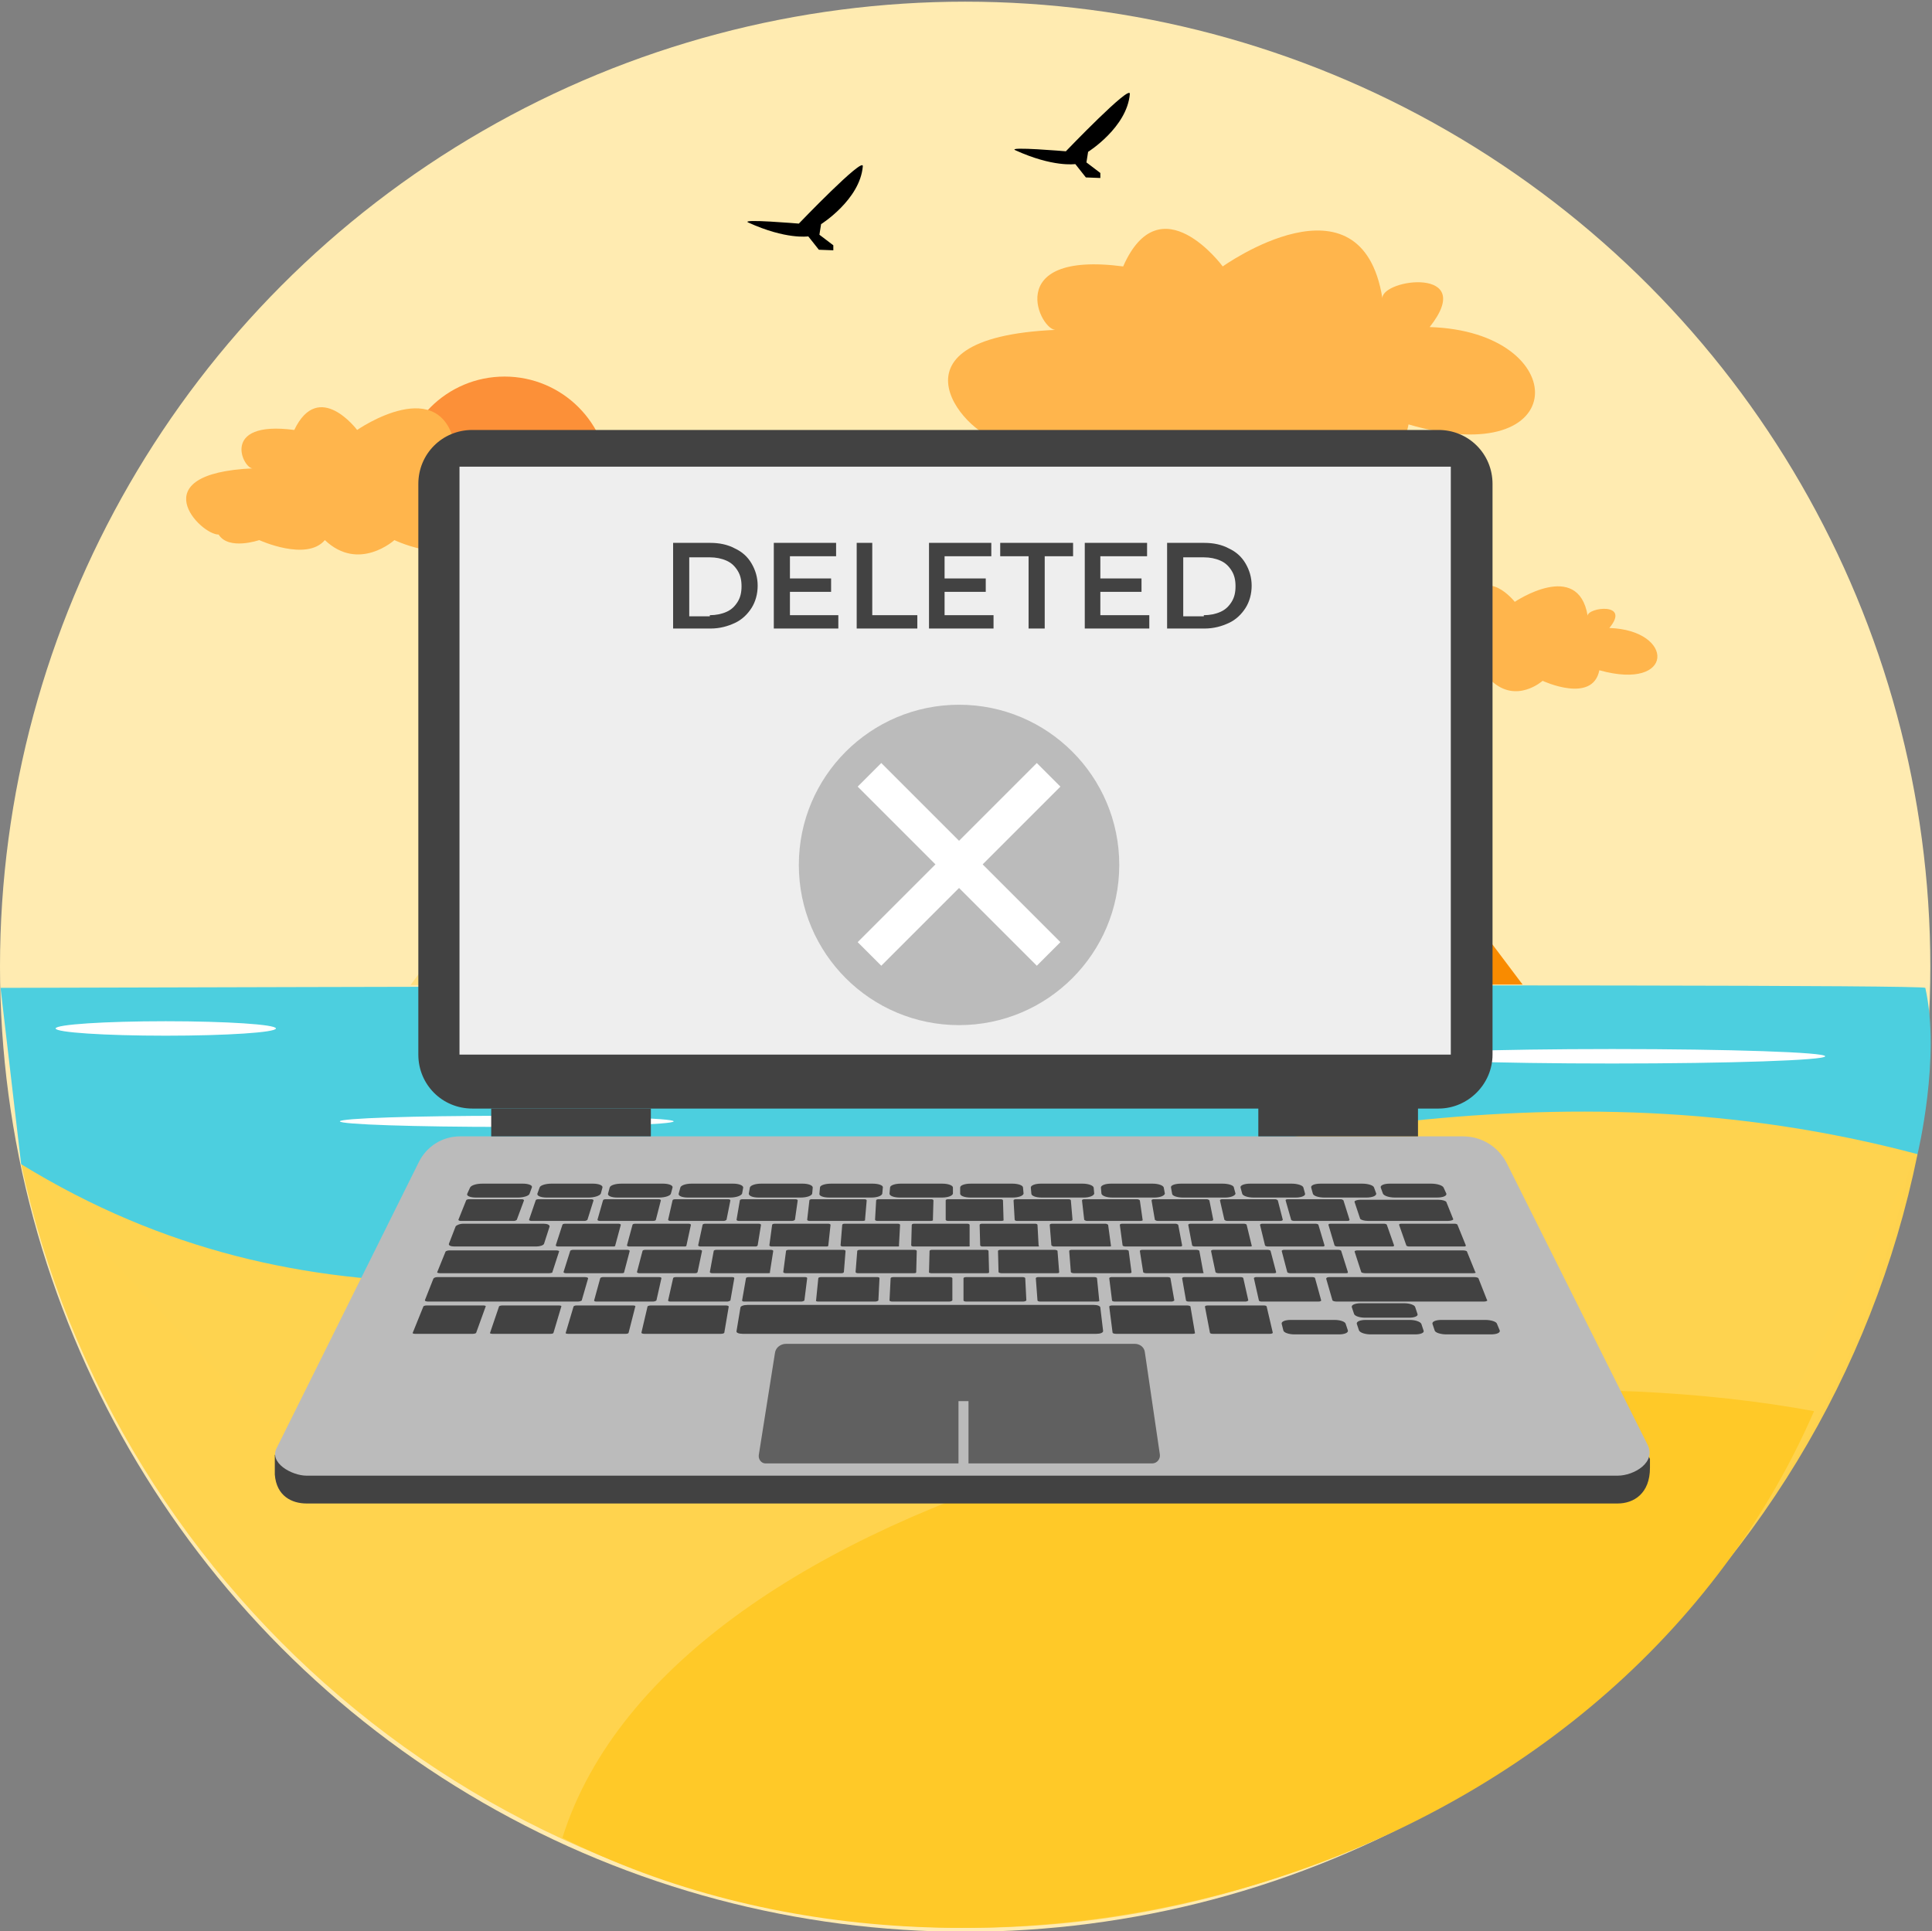 <?xml version="1.0" encoding="utf-8"?>
<!-- Generator: Adobe Illustrator 22.0.1, SVG Export Plug-In . SVG Version: 6.00 Build 0)  -->
<svg version="1.1" id="Layer_1" xmlns="http://www.w3.org/2000/svg" xmlns:xlink="http://www.w3.org/1999/xlink" x="0px" y="0px"
	 viewBox="0 0 347.3 347.2" style="enable-background:new 0 0 347.3 347.2;" xml:space="preserve">
<rect x="0" y="0" width="347.3" height="347.2" fill="#808080" stroke="none"/>
<style type="text/css">
	.st0{fill:#FFEBB1;}
	.st1{fill:#4CCFDF;}
	.st2{fill:#FFFFFF;}
	.st3{opacity:0.99;fill:#FFD34E;enable-background:new    ;}
	.st4{fill:#FFC928;}
	.st5{fill:#FFDF81;}
	.st6{fill:#F98B00;}
	.st7{fill:#903B13;}
	.st8{display:none;}
	.st9{fill:#FC9038;}
	.st10{fill:#FFB54C;}
	.st11{fill:#424242;}
	.st12{fill:#BBBBBB;}
	.st13{fill:#EEEEEE;}
	.st14{fill:#606060;}
	.st15{fill:none;stroke:#FFFFFF;stroke-width:6;stroke-miterlimit:10;}
	.st16{enable-background:new    ;}
</style>
<g id="Vector">
	<circle class="st0" cx="173.5" cy="173.8" r="173.5"/>
	<g id="sea">
		<path class="st1" d="M0.1,177.6c0,0,345-1,346,0c2.8,12.5-1.4,29.9-1.4,29.9l-21.6,42.3l-275.5,5.8L3.8,209.3L0.1,177.6z"/>
		<ellipse class="st2" cx="29.8" cy="184.9" rx="19.8" ry="1.3"/>
		<ellipse class="st2" cx="91.1" cy="201.6" rx="30" ry="1"/>
		<ellipse class="st2" cx="176.6" cy="189.9" rx="21" ry="1.3"/>
		<ellipse class="st2" cx="289.8" cy="189.9" rx="38.3" ry="1.3"/>
		<ellipse class="st2" cx="134.1" cy="211.4" rx="21.5" ry="1.3"/>
	</g>
	<path class="st3" d="M344.7,207.5c-16.2,79.4-86.5,139.1-170.6,139.1c-83.6,0-153.4-58.8-170.3-137.3
		C105.9,272,213.6,172.6,344.7,207.5z"/>
	<path class="st4" d="M101.1,330.4c19.9-63.2,145.2-91.4,225-76.7C288.9,339,176.1,368.1,101.1,330.4z"/>
	<g id="mountains">
		<polygon class="st5" points="73.8,177.1 134.8,94.1 134.8,133.4 143.6,138.1 127.1,146.9 139.8,152.1 132.6,158.1 142.1,177.1 		
			"/>
		<polygon class="st6" points="143.6,177.1 166.6,145.1 134.8,94.1 134.8,133.4 143.6,138.1 127.1,146.9 139.8,152.1 132.6,158.1 
			142.1,177.1 		"/>
		<polygon class="st5" points="142.7,177 171.9,137.3 179.4,147.5 214.9,98.8 214.9,147.8 227.6,154 202.6,164.8 222.4,172.6 
			216.4,177 		"/>
		<polygon class="st6" points="273.7,177 214.9,98.8 214.9,147.8 227.6,154 202.6,164.8 222.4,172.6 216.4,177 		"/>
	</g>
	<path id="ship" class="st7" d="M144.7,186.4l2.1,2.9h27.8v-2.9h-13.9l-0.3-2.4h4.5l-0.3-1h5.6c0,0-0.4-12.3-8.6-20
		c0.5,5.5,0.8,12.4,0.8,12.4l-2,0.3c0,0,3.1-18.5,0.6-23.6c-17.4,13.2-16.4,31.6-16.4,31.6l14.9,0.3v2.5L144.7,186.4z"/>
	<path id="bird" class="st8" d="M165.5,104c-1.5-0.7,9.1,0.2,9.1,0.2s11.7-12.2,11.5-10.3c-0.5,6-7.5,10.4-7.5,10.4l-0.3,1.9
		l2.4,1.9v0.9l-2.6-0.1l-1.9-2.4C176.2,106.5,172.3,107.1,165.5,104z"/>
	<path id="bird_1_" d="M134.5,40c-1.5-0.7,9.1,0.2,9.1,0.2s11.7-12.2,11.5-10.3c-0.5,6-7.5,10.4-7.5,10.4l-0.3,1.9l2.5,1.9V45
		l-2.6-0.1l-1.9-2.4C145.2,42.5,141.3,43.1,134.5,40z"/>
	<path id="bird_2_" d="M182.5,27c-1.5-0.7,9.1,0.2,9.1,0.2s11.7-12.2,11.5-10.3c-0.5,6-7.5,10.4-7.5,10.4l-0.3,1.9l2.5,1.9V32
		l-2.6-0.1l-1.9-2.4C193.2,29.5,189.3,30.1,182.5,27z"/>
	<circle id="sun" class="st9" cx="90.7" cy="86.5" r="18.8"/>
	<path id="cloud" class="st10" d="M64.2,77.3c0,0,15.4-10.7,17.7,3.4c0-2.1,10.6-3.4,5.2,3.1c15.9,0.5,16,15.8-2.4,10.6
		c-1.6,8.5-13.8,2.7-13.8,2.7s-6.4,5.8-12.5,0c-3.3,3.9-11.8,0-11.8,0s-5.5,1.9-7.3-1c-3.2,0.1-14.2-11,6.2-11.9
		c-1.7,0.3-6.2-8.7,7.4-6.9C57.3,68.1,64.2,77.3,64.2,77.3z"/>
	<path id="cloud_1_" class="st10" d="M272.3,108.2c0,0,11.4-7.7,13.1,2.5c0-1.5,7.8-2.5,3.9,2.2c11.8,0.4,11.8,11.4-1.8,7.6
		c-1.2,6.1-10.2,1.9-10.2,1.9s-4.7,4.2-9.2,0c-2.5,2.8-8.7,0-8.7,0s-4,1.4-5.4-0.7c-2.3,0.1-10.5-7.9,4.6-8.6
		c-1.3,0.2-4.6-6.2,5.5-4.9C267.1,101.6,272.3,108.2,272.3,108.2z"/>
	<path id="cloud_2_" class="st10" d="M219.8,47.9c0,0,24.9-17.8,28.7,5.7c0-3.5,17.1-5.7,8.5,5.2c25.8,0.8,25.9,26.2-3.8,17.5
		c-2.6,14.1-22.4,4.4-22.4,4.4s-10.3,9.6-20.2,0c-5.4,6.5-19.1,0-19.1,0s-8.8,3.2-11.7-1.7c-5.1,0.2-22.9-18.3,10.1-19.7
		c-2.8,0.5-10.1-14.3,12-11.4C208.6,32.7,219.8,47.9,219.8,47.9z"/>
</g>
<g id="laptop">
	<path class="st11" d="M290.8,270.3H55.1c-2.6,0-5.4-1.3-5.7-5.2v-3.5l25.8-47.7c1.4-2.8,4.2-4.6,7.4-4.6H263
		c3.4,0,10.8,6.6,12.3,9.6l21.3,43.4v1.6C296.6,268.5,293.7,270.3,290.8,270.3z"/>
	<path class="st12" d="M290.8,265.3H55.1c-2.6,0-6.9-2.3-5.3-5.1l25.5-51.3c1.4-2.8,4.2-4.6,7.4-4.6H263c3.4,0,6.4,1.9,7.9,4.9
		l25.2,50.4C297.9,262.9,293.7,265.3,290.8,265.3z"/>
	<path class="st11" d="M258.6,199.3H84.9c-5.4,0-9.7-4.3-9.7-9.7V87c0-5.4,4.3-9.7,9.7-9.7h173.7c5.4,0,9.7,4.3,9.7,9.7v102.6
		C268.3,194.9,263.9,199.3,258.6,199.3z"/>
	<rect x="82.6" y="83.9" class="st13" width="178.2" height="105.7"/>
	<path class="st11" d="M93.1,215.3h-7.5c-1.1,0-1.8-0.3-1.6-0.7l0.5-1.1c0.2-0.4,1.1-0.7,2.2-0.7H94c1,0,1.8,0.3,1.6,0.7l-0.4,1.1
		C95.1,215,94.1,215.3,93.1,215.3z"/>
	<path class="st11" d="M105.8,215.3h-7.5c-1.1,0-1.8-0.3-1.7-0.7l0.4-1.1c0.1-0.4,1.1-0.7,2.1-0.7h7.5c1,0,1.8,0.3,1.7,0.7l-0.3,1.1
		C107.8,215,106.8,215.3,105.8,215.3z"/>
	<path class="st11" d="M118.5,215.3H111c-1.1,0-1.8-0.3-1.7-0.7l0.3-1.1c0.1-0.4,1-0.7,2.1-0.7h7.5c1,0,1.8,0.3,1.7,0.7l-0.3,1.1
		C120.5,215,119.5,215.3,118.5,215.3z"/>
	<path class="st11" d="M131.2,215.3h-7.5c-1.1,0-1.8-0.3-1.7-0.7l0.3-1.1c0.1-0.4,1-0.7,2-0.7h7.5c1,0,1.8,0.3,1.8,0.7l-0.2,1.1
		C133.2,215,132.3,215.3,131.2,215.3z"/>
	<path class="st11" d="M143.9,215.3h-7.5c-1.1,0-1.8-0.3-1.8-0.7l0.2-1.1c0.1-0.4,1-0.7,2-0.7h7.5c1,0,1.8,0.3,1.8,0.7l-0.1,1.1
		C145.9,215,145,215.3,143.9,215.3z"/>
	<path class="st11" d="M156.6,215.3h-7.5c-1.1,0-1.9-0.3-1.8-0.7l0.1-1.1c0-0.4,0.9-0.7,2-0.7h7.5c1,0,1.9,0.3,1.8,0.7l-0.1,1.1
		C158.5,215,157.7,215.3,156.6,215.3z"/>
	<path class="st11" d="M169.3,215.3h-7.5c-1.1,0-1.9-0.3-1.9-0.7l0.1-1.1c0-0.4,0.9-0.7,1.9-0.7h7.5c1,0,1.9,0.3,1.9,0.7v1.1
		C171.2,215,170.4,215.3,169.3,215.3z"/>
	<path class="st11" d="M182,215.3h-7.5c-1.1,0-1.9-0.3-1.9-0.7v-1.1c0-0.4,0.8-0.7,1.9-0.7h7.5c1,0,1.9,0.3,1.9,0.7l0.1,1.1
		C183.9,215,183.1,215.3,182,215.3z"/>
	<path class="st11" d="M194.8,215.3h-7.5c-1.1,0-1.9-0.3-1.9-0.7l-0.1-1.1c0-0.4,0.8-0.7,1.8-0.7h7.5c1,0,1.9,0.3,2,0.7l0.1,1.1
		C196.6,215,195.8,215.3,194.8,215.3z"/>
	<path class="st11" d="M207.5,215.3H200c-1.1,0-1.9-0.3-2-0.7l-0.1-1.1c0-0.4,0.8-0.7,1.8-0.7h7.5c1,0,1.9,0.3,2,0.7l0.2,1.1
		C209.3,215,208.5,215.3,207.5,215.3z"/>
	<path class="st11" d="M220.2,215.3h-7.5c-1.1,0-2-0.3-2-0.7l-0.2-1.1c-0.1-0.4,0.7-0.7,1.8-0.7h7.5c1,0,2,0.3,2,0.7l0.3,1.1
		C222,215,221.2,215.3,220.2,215.3z"/>
	<path class="st11" d="M232.9,215.3h-7.5c-1.1,0-2-0.3-2.1-0.7l-0.3-1.1c-0.1-0.4,0.7-0.7,1.7-0.7h7.5c1,0,2,0.3,2.1,0.7l0.3,1.1
		C234.7,215,233.9,215.3,232.9,215.3z"/>
	<path class="st11" d="M245.6,215.3h-7.5c-1.1,0-2-0.3-2.1-0.7l-0.3-1.1c-0.1-0.4,0.6-0.7,1.7-0.7h7.5c1,0,2,0.3,2.1,0.7l0.4,1.1
		C247.4,215,246.7,215.3,245.6,215.3z"/>
	<path class="st11" d="M258.3,215.3h-7.5c-1.1,0-2-0.3-2.2-0.7l-0.4-1.1c-0.1-0.4,0.6-0.7,1.6-0.7h7.5c1,0,2,0.3,2.2,0.7l0.5,1.1
		C260.1,215,259.4,215.3,258.3,215.3z"/>
	<path class="st11" d="M92.4,219.5h-9.6c-0.2,0-0.4-0.1-0.4-0.2l1.4-3.5c0-0.1,0.3-0.2,0.5-0.2h9.5c0.2,0,0.4,0.1,0.4,0.2l-1.3,3.5
		C92.8,219.4,92.6,219.5,92.4,219.5z"/>
	<path class="st11" d="M110.1,224.1h-9.8c-0.2,0-0.4-0.1-0.4-0.2l1.2-3.7c0-0.1,0.2-0.2,0.5-0.2h9.6c0.2,0,0.4,0.1,0.4,0.2l-1,3.7
		C110.6,224.1,110.4,224.1,110.1,224.1z"/>
	<path class="st11" d="M111.7,228.9h-10c-0.2,0-0.4-0.1-0.4-0.2l1.2-3.8c0-0.1,0.3-0.2,0.5-0.2h9.8c0.2,0,0.4,0.1,0.4,0.2l-1,3.8
		C112.2,228.9,112,228.9,111.7,228.9z"/>
	<path class="st11" d="M117.4,234h-10.2c-0.3,0-0.4-0.1-0.4-0.2l1.1-4c0-0.1,0.3-0.2,0.5-0.2h10.1c0.3,0,0.4,0.1,0.4,0.2l-0.9,4
		C117.9,233.9,117.6,234,117.4,234z"/>
	<path class="st11" d="M85,239.8H74.6c-0.3,0-0.5-0.1-0.4-0.2l1.9-4.7c0-0.1,0.3-0.2,0.6-0.2h10.2c0.3,0,0.5,0.1,0.4,0.2l-1.7,4.7
		C85.6,239.7,85.3,239.8,85,239.8z"/>
	<path class="st11" d="M99,239.8H88.5c-0.3,0-0.5-0.1-0.4-0.2l1.6-4.7c0-0.1,0.3-0.2,0.6-0.2h10.2c0.3,0,0.5,0.1,0.4,0.2l-1.4,4.7
		C99.5,239.7,99.3,239.8,99,239.8z"/>
	<path class="st11" d="M112.5,239.8h-10.4c-0.3,0-0.5-0.1-0.4-0.2l1.4-4.7c0-0.1,0.3-0.2,0.5-0.2h10.2c0.3,0,0.5,0.1,0.4,0.2
		l-1.2,4.7C113,239.7,112.8,239.8,112.5,239.8z"/>
	<path class="st11" d="M129.6,239.8h-13.8c-0.3,0-0.5-0.1-0.5-0.2l1.1-4.7c0-0.1,0.3-0.2,0.6-0.2h13.5c0.3,0,0.5,0.1,0.5,0.2
		l-0.8,4.7C130.2,239.7,129.9,239.8,129.6,239.8z"/>
	<path class="st11" d="M214.4,239.8h-13.8c-0.3,0-0.6-0.1-0.6-0.2l-0.6-4.7c0-0.1,0.2-0.2,0.5-0.2h13.5c0.3,0,0.6,0.1,0.6,0.2
		l0.8,4.7C214.9,239.7,214.7,239.8,214.4,239.8z"/>
	<path class="st11" d="M228.3,239.8H218c-0.3,0-0.5-0.1-0.5-0.2l-0.9-4.7c0-0.1,0.2-0.2,0.5-0.2h10.1c0.3,0,0.5,0.1,0.5,0.2l1.1,4.7
		C228.8,239.7,228.6,239.8,228.3,239.8z"/>
	<path class="st11" d="M197.1,239.8h-63.6c-0.7,0-1.2-0.2-1.1-0.5l0.7-4.2c0-0.3,0.6-0.5,1.3-0.5h62.2c0.7,0,1.2,0.2,1.2,0.5
		l0.5,4.2C198.3,239.6,197.8,239.8,197.1,239.8z"/>
	<path class="st11" d="M130.7,234h-10.2c-0.3,0-0.4-0.1-0.4-0.2l0.9-4c0-0.1,0.2-0.2,0.5-0.2h10.1c0.3,0,0.4,0.1,0.4,0.2l-0.7,4
		C131.2,233.9,130.9,234,130.7,234z"/>
	<path class="st11" d="M144,234h-10.2c-0.3,0-0.4-0.1-0.4-0.2l0.7-4c0-0.1,0.2-0.2,0.5-0.2h10.1c0.3,0,0.4,0.1,0.4,0.2l-0.5,4
		C144.5,233.9,144.3,234,144,234z"/>
	<path class="st11" d="M157.3,234h-10.2c-0.3,0-0.5-0.1-0.4-0.2l0.4-4c0-0.1,0.2-0.2,0.5-0.2h10.1c0.3,0,0.4,0.1,0.4,0.2l-0.2,4
		C157.8,233.9,157.6,234,157.3,234z"/>
	<path class="st11" d="M170.6,234h-10.2c-0.3,0-0.5-0.1-0.5-0.2l0.2-4c0-0.1,0.2-0.2,0.5-0.2h10.1c0.3,0,0.5,0.1,0.5,0.2v4
		C171.1,233.9,170.9,234,170.6,234z"/>
	<path class="st11" d="M183.9,234h-10.2c-0.3,0-0.5-0.1-0.5-0.2v-4c0-0.1,0.2-0.2,0.5-0.2h10.1c0.3,0,0.5,0.1,0.5,0.2l0.2,4
		C184.4,233.9,184.2,234,183.9,234z"/>
	<path class="st11" d="M197.2,234H187c-0.3,0-0.5-0.1-0.5-0.2l-0.3-4c0-0.1,0.2-0.2,0.4-0.2h10.1c0.3,0,0.5,0.1,0.5,0.2l0.4,4
		C197.7,233.9,197.5,234,197.2,234z"/>
	<path class="st11" d="M210.6,234h-10.2c-0.3,0-0.5-0.1-0.5-0.2l-0.5-4c0-0.1,0.2-0.2,0.4-0.2h10.1c0.3,0,0.5,0.1,0.5,0.2l0.7,4
		C211,233.9,210.8,234,210.6,234z"/>
	<path class="st11" d="M223.9,234h-10.2c-0.3,0-0.5-0.1-0.5-0.2l-0.7-4c0-0.1,0.2-0.2,0.4-0.2H223c0.3,0,0.5,0.1,0.5,0.2l0.9,4
		C224.3,233.9,224.1,234,223.9,234z"/>
	<path class="st11" d="M240.7,239.9h-8c-1,0-1.9-0.3-2-0.7l-0.3-1.2c-0.1-0.4,0.6-0.7,1.6-0.7h7.9c1,0,1.9,0.3,2,0.7l0.4,1.2
		C242.4,239.6,241.7,239.9,240.7,239.9z"/>
	<path class="st11" d="M254.4,239.9h-8c-1,0-1.9-0.3-2.1-0.7l-0.4-1.2c-0.1-0.4,0.6-0.7,1.6-0.7h7.9c1,0,1.9,0.3,2.1,0.7l0.4,1.2
		C256.1,239.6,255.4,239.9,254.4,239.9z"/>
	<path class="st11" d="M253.3,236.9h-7.9c-1,0-1.9-0.3-2-0.7L243,235c-0.1-0.4,0.6-0.7,1.6-0.7h7.8c1,0,1.9,0.3,2,0.7l0.4,1.2
		C255,236.6,254.3,236.9,253.3,236.9z"/>
	<path class="st11" d="M268,239.9h-8c-1,0-2-0.3-2.1-0.7l-0.4-1.2c-0.1-0.4,0.6-0.7,1.6-0.7h7.9c1,0,2,0.3,2.1,0.7l0.5,1.2
		C269.7,239.6,269.1,239.9,268,239.9z"/>
	<path class="st11" d="M124.9,228.9h-10c-0.2,0-0.4-0.1-0.4-0.2l1-3.8c0-0.1,0.2-0.2,0.5-0.2h9.8c0.2,0,0.4,0.1,0.4,0.2l-0.8,3.8
		C125.3,228.9,125.1,228.9,124.9,228.9z"/>
	<path class="st11" d="M138,228.9h-10c-0.2,0-0.4-0.1-0.4-0.2l0.7-3.8c0-0.1,0.2-0.2,0.5-0.2h9.8c0.2,0,0.4,0.1,0.4,0.2l-0.6,3.8
		C138.5,228.9,138.3,228.9,138,228.9z"/>
	<path class="st11" d="M151.2,228.9h-10c-0.2,0-0.4-0.1-0.4-0.2l0.5-3.8c0-0.1,0.2-0.2,0.5-0.2h9.8c0.2,0,0.4,0.1,0.4,0.2l-0.3,3.8
		C151.6,228.9,151.4,228.9,151.2,228.9z"/>
	<path class="st11" d="M164.2,228.9h-10c-0.2,0-0.4-0.1-0.4-0.2l0.3-3.8c0-0.1,0.2-0.2,0.5-0.2h9.8c0.2,0,0.4,0.1,0.4,0.2l-0.1,3.8
		C164.7,228.9,164.5,228.9,164.2,228.9z"/>
	<path class="st11" d="M177.4,228.9h-10c-0.2,0-0.5-0.1-0.4-0.2l0.1-3.8c0-0.1,0.2-0.2,0.4-0.2h9.8c0.2,0,0.4,0.1,0.4,0.2l0.1,3.8
		C177.8,228.9,177.6,228.9,177.4,228.9z"/>
	<path class="st11" d="M190,228.9h-10c-0.2,0-0.5-0.1-0.5-0.2l-0.1-3.8c0-0.1,0.2-0.2,0.4-0.2h9.8c0.2,0,0.5,0.1,0.5,0.2l0.3,3.8
		C190.4,228.9,190.2,228.9,190,228.9z"/>
	<path class="st11" d="M203,228.9h-10c-0.2,0-0.5-0.1-0.5-0.2l-0.3-3.8c0-0.1,0.2-0.2,0.4-0.2h9.8c0.2,0,0.5,0.1,0.5,0.2l0.5,3.8
		C203.4,228.9,203.2,228.9,203,228.9z"/>
	<path class="st11" d="M216,228.9h-10c-0.2,0-0.5-0.1-0.5-0.2l-0.6-3.8c0-0.1,0.2-0.2,0.4-0.2h9.8c0.2,0,0.5,0.1,0.5,0.2l0.7,3.8
		C216.5,228.9,216.3,228.9,216,228.9z"/>
	<path class="st11" d="M229,228.9h-10c-0.2,0-0.5-0.1-0.5-0.2l-0.8-3.8c0-0.1,0.2-0.2,0.4-0.2h9.8c0.2,0,0.5,0.1,0.5,0.2l1,3.8
		C229.4,228.9,229.2,228.9,229,228.9z"/>
	<path class="st11" d="M241.9,228.9h-10c-0.2,0-0.5-0.1-0.5-0.2l-1-3.8c0-0.1,0.2-0.2,0.4-0.2h9.8c0.2,0,0.5,0.1,0.5,0.2l1.2,3.8
		C242.3,228.9,242.2,228.9,241.9,228.9z"/>
	<path class="st11" d="M237,234h-10.2c-0.3,0-0.5-0.1-0.5-0.2l-0.9-4c0-0.1,0.2-0.2,0.4-0.2h10.1c0.3,0,0.5,0.1,0.5,0.2l1.1,4
		C237.5,233.9,237.3,234,237,234z"/>
	<path class="st11" d="M264.8,228.9h-19.4c-0.3,0-0.7-0.1-0.7-0.2l-1.2-3.7c0-0.1,0.2-0.2,0.5-0.2h19c0.3,0,0.7,0.1,0.7,0.2l1.5,3.7
		C265.4,228.8,265.2,228.9,264.8,228.9z"/>
	<path class="st11" d="M266.8,234h-26.5c-0.4,0-0.8-0.1-0.8-0.3l-1.1-3.8c0-0.2,0.2-0.3,0.6-0.3h26c0.4,0,0.8,0.1,0.8,0.3l1.5,3.8
		C267.5,233.8,267.2,234,266.8,234z"/>
	<path class="st11" d="M98.7,228.9H79.1c-0.3,0-0.6-0.1-0.5-0.2l1.5-3.7c0.1-0.1,0.4-0.2,0.7-0.2H100c0.3,0,0.6,0.1,0.5,0.2
		l-1.2,3.7C99.4,228.8,99,228.9,98.7,228.9z"/>
	<path class="st11" d="M103.9,234H77c-0.4,0-0.7-0.1-0.6-0.3l1.5-3.8c0.1-0.2,0.4-0.3,0.8-0.3h26.4c0.4,0,0.7,0.1,0.6,0.3l-1.1,3.8
		C104.7,233.8,104.3,234,103.9,234z"/>
	<path class="st11" d="M122.9,224.1h-9.8c-0.2,0-0.4-0.1-0.4-0.2l1-3.7c0-0.1,0.2-0.2,0.5-0.2h9.6c0.2,0,0.4,0.1,0.4,0.2l-0.8,3.7
		C123.4,224.1,123.2,224.1,122.9,224.1z"/>
	<path class="st11" d="M135.7,224.1h-9.8c-0.2,0-0.4-0.1-0.4-0.2l0.8-3.7c0-0.1,0.2-0.2,0.5-0.2h9.6c0.2,0,0.4,0.1,0.4,0.2l-0.6,3.7
		C136.1,224.1,135.9,224.1,135.7,224.1z"/>
	<path class="st11" d="M148.5,224.1h-9.8c-0.2,0-0.4-0.1-0.4-0.2l0.5-3.7c0-0.1,0.2-0.2,0.5-0.2h9.6c0.2,0,0.4,0.1,0.4,0.2l-0.4,3.7
		C148.9,224.1,148.7,224.1,148.5,224.1z"/>
	<path class="st11" d="M161.3,224.1h-9.8c-0.2,0-0.4-0.1-0.4-0.2l0.3-3.7c0-0.1,0.2-0.2,0.4-0.2h9.6c0.2,0,0.4,0.1,0.4,0.2l-0.2,3.7
		C161.7,224.1,161.5,224.1,161.3,224.1z"/>
	<path class="st11" d="M174,224.1h-9.8c-0.2,0-0.4-0.1-0.4-0.2l0.1-3.7c0-0.1,0.2-0.2,0.4-0.2h9.6c0.2,0,0.4,0.1,0.4,0.2v3.7
		C174.4,224.1,174.2,224.1,174,224.1z"/>
	<path class="st11" d="M186.4,224.1h-9.8c-0.2,0-0.4-0.1-0.4-0.2l-0.1-3.7c0-0.1,0.2-0.2,0.4-0.2h9.6c0.2,0,0.4,0.1,0.4,0.2l0.2,3.7
		C186.9,224.1,186.7,224.1,186.4,224.1z"/>
	<path class="st11" d="M199.3,224.1h-9.8c-0.2,0-0.4-0.1-0.5-0.2l-0.3-3.7c0-0.1,0.2-0.2,0.4-0.2h9.6c0.2,0,0.4,0.1,0.5,0.2l0.5,3.7
		C199.8,224.1,199.6,224.1,199.3,224.1z"/>
	<path class="st11" d="M212.1,224.1h-9.8c-0.2,0-0.5-0.1-0.5-0.2l-0.5-3.7c0-0.1,0.2-0.2,0.4-0.2h9.6c0.2,0,0.4,0.1,0.5,0.2l0.7,3.7
		C212.5,224.1,212.3,224.1,212.1,224.1z"/>
	<path class="st11" d="M224.6,224.1h-9.8c-0.2,0-0.5-0.1-0.5-0.2l-0.7-3.7c0-0.1,0.2-0.2,0.4-0.2h9.6c0.2,0,0.5,0.1,0.5,0.2l0.9,3.7
		C225.1,224.1,224.9,224.1,224.6,224.1z"/>
	<path class="st11" d="M237.7,224.1h-9.8c-0.2,0-0.5-0.1-0.5-0.2l-0.9-3.7c0-0.1,0.2-0.2,0.4-0.2h9.6c0.2,0,0.5,0.1,0.5,0.2l1.1,3.7
		C238.1,224.1,237.9,224.1,237.7,224.1z"/>
	<path class="st11" d="M250.2,224.1h-9.8c-0.2,0-0.5-0.1-0.5-0.2l-1.1-3.7c0-0.1,0.1-0.2,0.4-0.2h9.6c0.2,0,0.5,0.1,0.5,0.2l1.3,3.7
		C250.6,224.1,250.4,224.1,250.2,224.1z"/>
	<path class="st11" d="M263.1,224.1h-9.8c-0.2,0-0.5-0.1-0.5-0.2l-1.3-3.7c0-0.1,0.1-0.2,0.4-0.2h9.6c0.2,0,0.5,0.1,0.5,0.2l1.5,3.7
		C263.5,224.1,263.3,224.1,263.1,224.1z"/>
	<path class="st11" d="M105.1,219.5h-9.6c-0.2,0-0.4-0.1-0.4-0.2l1.2-3.5c0-0.1,0.2-0.2,0.5-0.2h9.5c0.2,0,0.4,0.1,0.4,0.2l-1.1,3.5
		C105.5,219.4,105.3,219.5,105.1,219.5z"/>
	<path class="st11" d="M117.4,219.5h-9.6c-0.2,0-0.4-0.1-0.4-0.2l1-3.5c0-0.1,0.2-0.2,0.5-0.2h9.5c0.2,0,0.4,0.1,0.4,0.2l-0.9,3.5
		C117.9,219.4,117.7,219.5,117.4,219.5z"/>
	<path class="st11" d="M130.1,219.5h-9.6c-0.2,0-0.4-0.1-0.4-0.2l0.8-3.5c0-0.1,0.2-0.2,0.5-0.2h9.5c0.2,0,0.4,0.1,0.4,0.2l-0.7,3.5
		C130.5,219.4,130.3,219.5,130.1,219.5z"/>
	<path class="st11" d="M142.4,219.5h-9.6c-0.2,0-0.4-0.1-0.4-0.2l0.6-3.5c0-0.1,0.2-0.2,0.5-0.2h9.5c0.2,0,0.4,0.1,0.4,0.2l-0.5,3.5
		C142.8,219.4,142.6,219.5,142.4,219.5z"/>
	<path class="st11" d="M155.1,219.5h-9.6c-0.2,0-0.4-0.1-0.4-0.2l0.4-3.5c0-0.1,0.2-0.2,0.4-0.2h9.5c0.2,0,0.4,0.1,0.4,0.2l-0.3,3.5
		C155.6,219.4,155.4,219.5,155.1,219.5z"/>
	<path class="st11" d="M167.3,219.5h-9.6c-0.2,0-0.4-0.1-0.4-0.2l0.2-3.5c0-0.1,0.2-0.2,0.4-0.2h9.5c0.2,0,0.4,0.1,0.4,0.2l-0.1,3.5
		C167.8,219.4,167.6,219.5,167.3,219.5z"/>
	<path class="st11" d="M180,219.5h-9.6c-0.2,0-0.4-0.1-0.4-0.2v-3.5c0-0.1,0.2-0.2,0.4-0.2h9.5c0.2,0,0.4,0.1,0.4,0.2l0.1,3.5
		C180.5,219.4,180.3,219.5,180,219.5z"/>
	<path class="st11" d="M192.4,219.5h-9.6c-0.2,0-0.4-0.1-0.4-0.2l-0.2-3.5c0-0.1,0.2-0.2,0.4-0.2h9.5c0.2,0,0.4,0.1,0.4,0.2l0.3,3.5
		C192.8,219.4,192.6,219.5,192.4,219.5z"/>
	<path class="st11" d="M205,219.5h-9.6c-0.2,0-0.4-0.1-0.5-0.2l-0.4-3.5c0-0.1,0.2-0.2,0.4-0.2h9.5c0.2,0,0.4,0.1,0.5,0.2l0.5,3.5
		C205.5,219.4,205.3,219.5,205,219.5z"/>
	<path class="st11" d="M217.7,219.5h-9.6c-0.2,0-0.4-0.1-0.5-0.2l-0.6-3.5c0-0.1,0.2-0.2,0.4-0.2h9.5c0.2,0,0.4,0.1,0.5,0.2l0.7,3.5
		C218.1,219.4,217.9,219.5,217.7,219.5z"/>
	<path class="st11" d="M230.2,219.5h-9.6c-0.2,0-0.4-0.1-0.5-0.2l-0.8-3.5c0-0.1,0.2-0.2,0.4-0.2h9.5c0.2,0,0.4,0.1,0.5,0.2l0.9,3.5
		C230.6,219.4,230.4,219.5,230.2,219.5z"/>
	<path class="st11" d="M242.2,219.5h-9.6c-0.2,0-0.5-0.1-0.5-0.2l-1-3.5c0-0.1,0.1-0.2,0.4-0.2h9.5c0.2,0,0.4,0.1,0.5,0.2l1.1,3.5
		C242.6,219.4,242.5,219.5,242.2,219.5z"/>
	<path class="st11" d="M260.3,219.5h-14.4c-0.7,0-1.3-0.2-1.4-0.4l-1-3c-0.1-0.2,0.4-0.4,1-0.4h14.1c0.7,0,1.3,0.2,1.4,0.4l1.2,3
		C261.4,219.3,260.9,219.5,260.3,219.5z"/>
	<path class="st11" d="M96.4,224.1H81.7c-0.7,0-1.1-0.2-1-0.5l1.2-3.1c0.1-0.2,0.7-0.5,1.4-0.5h14.4c0.7,0,1.1,0.2,1.1,0.5l-1,3.1
		C97.7,223.9,97,224.1,96.4,224.1z"/>
	<rect x="88.3" y="199.3" class="st11" width="28.7" height="5"/>
	<rect x="226.2" y="199.2" class="st11" width="28.7" height="5.1"/>
	<path class="st14" d="M208.5,261.5l-2.7-18.4c-0.1-0.9-0.9-1.5-1.8-1.5h-62.7c-1,0-1.9,0.7-2,1.7l-2.9,18.3
		c-0.1,0.8,0.5,1.5,1.2,1.5h34.7v-11.2h1.8v11.2h33C208,263.1,208.6,262.3,208.5,261.5z"/>
</g>
<g id="DELETE_icon">
	<circle class="st12" cx="172.4" cy="155.5" r="28.8"/>
	<g>
		<line class="st15" x1="156.3" y1="139.3" x2="188.5" y2="171.5"/>
		<line class="st15" x1="188.5" y1="139.3" x2="156.3" y2="171.5"/>
	</g>
</g>
<g class="st16">
	<path class="st11" d="M121,97.6h6.7c1.6,0,3.1,0.3,4.4,1c1.3,0.6,2.3,1.5,3,2.7s1.1,2.5,1.1,4s-0.4,2.9-1.1,4s-1.7,2.1-3,2.7
		c-1.3,0.6-2.7,1-4.4,1H121V97.6z M127.6,110.6c1.1,0,2.1-0.2,3-0.6c0.9-0.4,1.5-1,2-1.8c0.5-0.8,0.7-1.7,0.7-2.8
		c0-1.1-0.2-2-0.7-2.8c-0.5-0.8-1.1-1.4-2-1.8s-1.9-0.6-3-0.6h-3.7v10.6H127.6z"/>
	<path class="st11" d="M150.7,110.6v2.4h-11.6V97.6h11.2v2.4H142v4h7.4v2.4H142v4.2H150.7z"/>
	<path class="st11" d="M153.9,97.6h2.9v13h8.1v2.4h-10.9V97.6z"/>
	<path class="st11" d="M178.6,110.6v2.4h-11.6V97.6h11.2v2.4h-8.4v4h7.4v2.4h-7.4v4.2H178.6z"/>
	<path class="st11" d="M184.9,100h-5.1v-2.4h13.1v2.4h-5.1v13h-2.9V100z"/>
	<path class="st11" d="M206.6,110.6v2.4h-11.6V97.6h11.2v2.4h-8.4v4h7.4v2.4h-7.4v4.2H206.6z"/>
	<path class="st11" d="M209.8,97.6h6.7c1.6,0,3.1,0.3,4.4,1c1.3,0.6,2.3,1.5,3,2.7s1.1,2.5,1.1,4s-0.4,2.9-1.1,4s-1.7,2.1-3,2.7
		s-2.7,1-4.4,1h-6.7V97.6z M216.4,110.6c1.1,0,2.1-0.2,3-0.6c0.9-0.4,1.5-1,2-1.8c0.5-0.8,0.7-1.7,0.7-2.8c0-1.1-0.2-2-0.7-2.8
		c-0.5-0.8-1.1-1.4-2-1.8c-0.9-0.4-1.9-0.6-3-0.6h-3.7v10.6H216.4z"/>
</g>
</svg>
